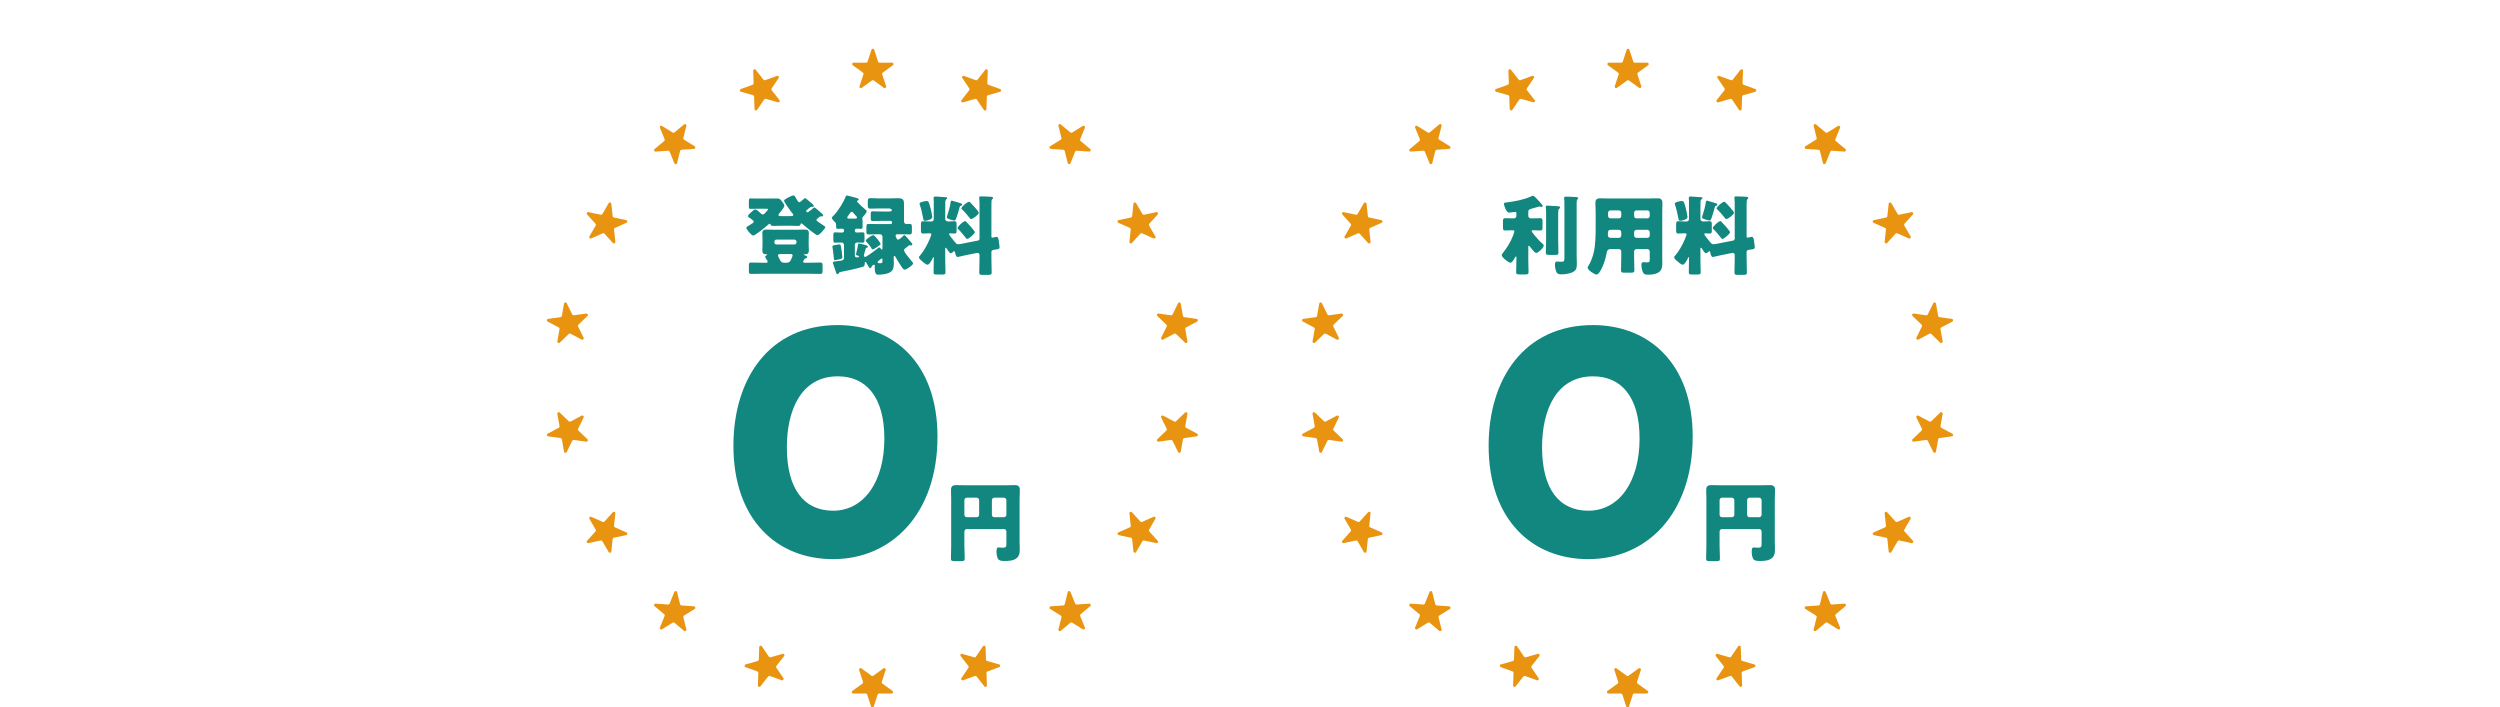 <svg width="576" height="163" viewBox="0 0 576 163" fill="none" xmlns="http://www.w3.org/2000/svg">
<g clip-path="url(#clip0_127_945)">
<path d="M174.122 16.083L175.914 18.37C176.002 18.482 176.153 18.525 176.287 18.476L179.022 17.484C179.323 17.375 179.587 17.712 179.409 17.976L177.781 20.382C177.701 20.5 177.706 20.656 177.794 20.768L179.586 23.055C179.783 23.306 179.543 23.661 179.236 23.573L176.437 22.773C176.3 22.734 176.153 22.787 176.073 22.905L174.445 25.311C174.267 25.575 173.853 25.457 173.842 25.139L173.741 22.239C173.736 22.096 173.639 21.974 173.502 21.934L170.704 21.134C170.397 21.047 170.382 20.619 170.682 20.51L173.417 19.517C173.552 19.468 173.639 19.339 173.634 19.197L173.533 16.297C173.521 15.979 173.925 15.832 174.122 16.083Z" fill="#E99411"/>
<path d="M152.524 29.012L154.993 30.55C155.114 30.625 155.27 30.615 155.379 30.523L157.609 28.658C157.854 28.453 158.219 28.68 158.141 28.989L157.437 31.805C157.402 31.943 157.461 32.088 157.582 32.163L160.051 33.701C160.322 33.87 160.218 34.285 159.899 34.307L156.995 34.51C156.853 34.52 156.733 34.62 156.698 34.758L155.994 37.574C155.917 37.883 155.488 37.913 155.368 37.617L154.278 34.927C154.224 34.795 154.092 34.712 153.949 34.722L151.045 34.925C150.726 34.947 150.565 34.55 150.81 34.345L153.04 32.48C153.15 32.388 153.187 32.237 153.134 32.105L152.043 29.414C151.924 29.119 152.253 28.844 152.524 29.012Z" fill="#E99411"/>
<path d="M135.581 48.872L138.429 49.476C138.568 49.505 138.711 49.442 138.783 49.319L140.238 46.806C140.398 46.53 140.819 46.619 140.852 46.935L141.156 49.821C141.171 49.963 141.276 50.079 141.416 50.109L144.263 50.712C144.576 50.778 144.62 51.204 144.329 51.334L141.669 52.514C141.539 52.572 141.46 52.707 141.475 52.849L141.78 55.734C141.813 56.051 141.42 56.225 141.207 55.989L139.259 53.832C139.163 53.727 139.01 53.694 138.88 53.752L136.22 54.932C135.928 55.062 135.641 54.743 135.801 54.468L137.256 51.955C137.327 51.831 137.311 51.676 137.216 51.57L135.268 49.414C135.054 49.177 135.269 48.806 135.581 48.872Z" fill="#E99411"/>
<path d="M126.284 73.472L129.167 73.069C129.308 73.049 129.421 72.941 129.446 72.8L129.951 69.942C130.007 69.629 130.432 69.569 130.572 69.856L131.848 72.464C131.911 72.592 132.049 72.665 132.191 72.645L135.074 72.241C135.39 72.197 135.578 72.582 135.348 72.803L133.254 74.819C133.152 74.918 133.124 75.072 133.187 75.2L134.463 77.808C134.603 78.094 134.294 78.391 134.012 78.242L131.442 76.88C131.316 76.813 131.161 76.834 131.058 76.933L128.964 78.949C128.734 79.17 128.354 78.969 128.41 78.656L128.915 75.798C128.94 75.658 128.872 75.517 128.746 75.451L126.175 74.088C125.893 73.939 125.968 73.517 126.284 73.472Z" fill="#E99411"/>
<path d="M126.175 99.915L128.746 98.553C128.872 98.486 128.94 98.346 128.915 98.206L128.41 95.348C128.354 95.035 128.734 94.833 128.964 95.055L131.058 97.07C131.161 97.169 131.316 97.191 131.442 97.124L134.012 95.762C134.294 95.612 134.603 95.91 134.463 96.196L133.187 98.804C133.124 98.932 133.152 99.086 133.254 99.185L135.348 101.201C135.578 101.422 135.39 101.807 135.074 101.763L132.191 101.359C132.049 101.339 131.911 101.412 131.848 101.54L130.572 104.148C130.432 104.434 130.007 104.375 129.951 104.061L129.446 101.204C129.421 101.063 129.308 100.955 129.167 100.935L126.284 100.531C125.968 100.487 125.893 100.065 126.175 99.915Z" fill="#E99411"/>
<path d="M135.268 124.59L137.216 122.433C137.311 122.328 137.327 122.173 137.256 122.049L135.801 119.536C135.641 119.26 135.928 118.942 136.22 119.072L138.88 120.252C139.01 120.31 139.163 120.277 139.259 120.171L141.207 118.015C141.42 117.778 141.813 117.953 141.78 118.269L141.475 121.155C141.46 121.297 141.539 121.432 141.669 121.49L144.329 122.67C144.62 122.8 144.576 123.226 144.263 123.292L141.416 123.895C141.276 123.925 141.171 124.041 141.156 124.182L140.852 127.068C140.819 127.385 140.398 127.474 140.238 127.198L138.783 124.685C138.711 124.562 138.568 124.498 138.429 124.528L135.581 125.131C135.269 125.198 135.054 124.827 135.268 124.59Z" fill="#E99411"/>
<path d="M152.043 144.59L153.134 141.899C153.187 141.767 153.15 141.616 153.04 141.524L150.81 139.659C150.565 139.454 150.726 139.057 151.045 139.079L153.949 139.282C154.092 139.292 154.224 139.209 154.278 139.077L155.368 136.386C155.488 136.091 155.917 136.121 155.994 136.43L156.698 139.246C156.733 139.384 156.853 139.484 156.995 139.494L159.899 139.696C160.218 139.719 160.322 140.134 160.051 140.303L157.582 141.841C157.461 141.916 157.402 142.061 157.437 142.199L158.141 145.015C158.219 145.324 157.854 145.551 157.609 145.346L155.379 143.481C155.27 143.389 155.114 143.378 154.993 143.454L152.524 144.992C152.253 145.16 151.924 144.885 152.043 144.59Z" fill="#E99411"/>
<path d="M174.617 157.923L174.718 155.023C174.723 154.881 174.636 154.751 174.501 154.702L171.766 153.71C171.466 153.601 171.481 153.173 171.788 153.085L174.586 152.285C174.723 152.246 174.82 152.123 174.825 151.981L174.926 149.081C174.937 148.763 175.351 148.644 175.529 148.908L177.157 151.314C177.237 151.432 177.384 151.486 177.521 151.446L180.32 150.646C180.627 150.559 180.867 150.914 180.67 151.165L178.878 153.451C178.79 153.564 178.785 153.72 178.865 153.838L180.492 156.243C180.671 156.507 180.406 156.845 180.106 156.736L177.371 155.744C177.237 155.695 177.086 155.738 176.998 155.85L175.206 158.137C175.009 158.388 174.605 158.241 174.617 157.923Z" fill="#E99411"/>
<path d="M200.687 162.773L199.788 160.013C199.743 159.878 199.617 159.786 199.474 159.786H196.563C196.243 159.786 196.111 159.379 196.369 159.191L198.724 157.486C198.84 157.402 198.888 157.254 198.844 157.118L197.944 154.359C197.846 154.056 198.193 153.804 198.452 153.991L200.807 155.697C200.922 155.78 201.079 155.78 201.195 155.697L203.55 153.991C203.808 153.804 204.156 154.056 204.057 154.359L203.158 157.118C203.113 157.254 203.162 157.402 203.277 157.486L205.632 159.191C205.891 159.379 205.758 159.786 205.439 159.786H202.528C202.385 159.786 202.258 159.878 202.214 160.013L201.314 162.773C201.216 163.076 200.786 163.076 200.687 162.773Z" fill="#E99411"/>
<path d="M226.794 158.137L225.001 155.85C224.913 155.738 224.763 155.695 224.629 155.744L221.893 156.736C221.593 156.845 221.328 156.507 221.507 156.243L223.135 153.838C223.215 153.72 223.209 153.564 223.121 153.451L221.329 151.165C221.132 150.914 221.373 150.559 221.68 150.646L224.478 151.446C224.616 151.486 224.763 151.432 224.842 151.314L226.47 148.908C226.649 148.644 227.062 148.763 227.073 149.081L227.175 151.981C227.18 152.123 227.276 152.246 227.414 152.285L230.212 153.085C230.519 153.173 230.534 153.601 230.234 153.71L227.498 154.702C227.364 154.751 227.276 154.881 227.281 155.023L227.383 157.923C227.394 158.241 226.99 158.388 226.794 158.137Z" fill="#E99411"/>
<path d="M227.587 16.302L227.485 19.202C227.48 19.344 227.568 19.474 227.702 19.523L230.437 20.515C230.737 20.624 230.722 21.052 230.415 21.14L227.617 21.94C227.48 21.979 227.383 22.102 227.378 22.244L227.277 25.144C227.266 25.462 226.853 25.581 226.674 25.317L225.046 22.911C224.966 22.793 224.819 22.739 224.682 22.779L221.883 23.578C221.576 23.666 221.336 23.311 221.533 23.06L223.325 20.773C223.413 20.661 223.418 20.505 223.339 20.387L221.711 17.982C221.532 17.718 221.797 17.38 222.097 17.489L224.832 18.481C224.967 18.53 225.117 18.487 225.205 18.375L226.997 16.088C227.194 15.837 227.598 15.984 227.587 16.302Z" fill="#E99411"/>
<path d="M201.414 11.452L202.314 14.212C202.358 14.347 202.485 14.439 202.628 14.439L205.539 14.439C205.858 14.439 205.991 14.847 205.733 15.034L203.377 16.739C203.262 16.823 203.214 16.971 203.258 17.107L204.157 19.867C204.256 20.169 203.908 20.421 203.65 20.234L201.295 18.528C201.179 18.445 201.023 18.445 200.907 18.528L198.552 20.234C198.293 20.421 197.946 20.169 198.044 19.867L198.944 17.107C198.988 16.971 198.94 16.823 198.824 16.739L196.469 15.034C196.211 14.847 196.344 14.439 196.663 14.439L199.574 14.439C199.717 14.439 199.844 14.347 199.888 14.212L200.787 11.452C200.886 11.149 201.316 11.149 201.414 11.452Z" fill="#E99411"/>
<path d="M249.477 144.992L247.009 143.454C246.888 143.378 246.731 143.389 246.622 143.481L244.392 145.346C244.147 145.551 243.783 145.324 243.86 145.015L244.564 142.199C244.599 142.061 244.54 141.916 244.419 141.841L241.95 140.303C241.679 140.134 241.783 139.719 242.102 139.696L245.006 139.494C245.149 139.484 245.268 139.384 245.303 139.246L246.007 136.43C246.085 136.121 246.513 136.091 246.633 136.386L247.724 139.077C247.777 139.209 247.91 139.292 248.052 139.282L250.956 139.079C251.275 139.057 251.436 139.454 251.191 139.659L248.961 141.524C248.852 141.616 248.814 141.767 248.867 141.899L249.958 144.59C250.078 144.885 249.748 145.16 249.477 144.992Z" fill="#E99411"/>
<path d="M266.418 125.131L263.57 124.528C263.431 124.498 263.288 124.562 263.216 124.685L261.761 127.198C261.601 127.474 261.18 127.385 261.147 127.068L260.843 124.182C260.828 124.041 260.723 123.925 260.583 123.895L257.736 123.292C257.423 123.226 257.378 122.8 257.67 122.67L260.33 121.49C260.46 121.432 260.538 121.297 260.524 121.155L260.219 118.269C260.186 117.953 260.579 117.778 260.792 118.015L262.74 120.171C262.836 120.277 262.989 120.31 263.119 120.252L265.779 119.072C266.071 118.942 266.358 119.26 266.198 119.536L264.743 122.049C264.671 122.173 264.688 122.328 264.783 122.433L266.731 124.59C266.945 124.827 266.73 125.198 266.418 125.131Z" fill="#E99411"/>
<path d="M275.715 100.531L272.832 100.935C272.691 100.955 272.578 101.063 272.553 101.204L272.048 104.061C271.992 104.375 271.567 104.434 271.427 104.148L270.151 101.54C270.088 101.412 269.95 101.339 269.808 101.359L266.926 101.763C266.609 101.807 266.421 101.422 266.651 101.201L268.745 99.185C268.847 99.086 268.875 98.932 268.812 98.804L267.536 96.196C267.396 95.91 267.705 95.612 267.987 95.762L270.557 97.124C270.684 97.191 270.839 97.169 270.941 97.07L273.035 95.055C273.265 94.833 273.645 95.035 273.589 95.348L273.084 98.206C273.059 98.346 273.127 98.486 273.254 98.553L275.824 99.915C276.106 100.065 276.031 100.487 275.715 100.531Z" fill="#E99411"/>
<path d="M275.824 74.088L273.254 75.451C273.127 75.517 273.059 75.658 273.084 75.798L273.589 78.656C273.645 78.969 273.265 79.17 273.035 78.949L270.941 76.933C270.839 76.834 270.684 76.813 270.557 76.88L267.987 78.242C267.705 78.391 267.396 78.094 267.536 77.808L268.812 75.2C268.875 75.072 268.847 74.918 268.745 74.819L266.651 72.803C266.421 72.582 266.609 72.197 266.926 72.241L269.808 72.645C269.95 72.665 270.088 72.592 270.151 72.464L271.427 69.856C271.567 69.569 271.992 69.629 272.048 69.942L272.553 72.8C272.578 72.941 272.691 73.049 272.832 73.069L275.715 73.472C276.031 73.517 276.106 73.939 275.824 74.088Z" fill="#E99411"/>
<path d="M266.731 49.414L264.783 51.57C264.688 51.676 264.671 51.831 264.743 51.955L266.198 54.468C266.358 54.743 266.071 55.062 265.779 54.932L263.119 53.752C262.989 53.694 262.836 53.727 262.74 53.832L260.792 55.989C260.579 56.225 260.186 56.051 260.219 55.734L260.524 52.849C260.538 52.707 260.46 52.572 260.33 52.514L257.67 51.334C257.378 51.204 257.423 50.778 257.736 50.712L260.583 50.109C260.723 50.079 260.828 49.963 260.843 49.821L261.147 46.935C261.18 46.619 261.601 46.53 261.761 46.806L263.216 49.319C263.288 49.442 263.431 49.505 263.57 49.476L266.418 48.872C266.73 48.806 266.945 49.177 266.731 49.414Z" fill="#E99411"/>
<path d="M249.958 29.414L248.867 32.105C248.814 32.237 248.852 32.388 248.961 32.48L251.191 34.345C251.436 34.55 251.275 34.947 250.956 34.925L248.052 34.722C247.91 34.712 247.777 34.795 247.724 34.927L246.633 37.617C246.513 37.913 246.085 37.883 246.007 37.574L245.303 34.758C245.268 34.62 245.149 34.52 245.006 34.51L242.102 34.307C241.783 34.285 241.679 33.87 241.95 33.701L244.419 32.163C244.54 32.088 244.599 31.943 244.564 31.805L243.86 28.989C243.783 28.68 244.147 28.453 244.392 28.658L246.622 30.523C246.731 30.615 246.888 30.625 247.009 30.55L249.477 29.012C249.748 28.844 250.078 29.119 249.958 29.414Z" fill="#E99411"/>
<g filter="url(#filter0_d_127_945)">
<path d="M178.42 55.69V55.85C178.42 56.11 178.64 56.33 178.9 56.33H183.04C183.3 56.33 183.52 56.11 183.52 55.85V55.69C183.52 55.43 183.3 55.21 183.04 55.21H178.9C178.62 55.21 178.42 55.41 178.42 55.69ZM180.76 60.53H181.12C181.6 60.53 181.92 60.47 182.16 60.01C182.26 59.81 182.62 59.03 182.62 58.85C182.62 58.57 182.34 58.53 182.14 58.53H179.9C179.68 58.53 179.24 58.53 179.24 58.85C179.24 59.01 179.44 59.35 179.6 59.67C179.64 59.77 179.7 59.87 179.74 59.95C179.96 60.43 180.24 60.53 180.76 60.53ZM185.3 59.75C185.2 59.97 185.04 60.17 185.04 60.29C185.04 60.51 185.28 60.53 185.48 60.53H186.38C187.26 60.53 188.12 60.49 189 60.49C189.48 60.49 189.52 60.71 189.52 61.25V62.33C189.52 62.91 189.48 63.11 189 63.11C188.12 63.11 187.24 63.07 186.38 63.07H175.68C174.82 63.07 173.94 63.11 173.06 63.11C172.58 63.11 172.54 62.93 172.54 62.33V61.25C172.54 60.69 172.58 60.49 173.06 60.49C173.94 60.49 174.8 60.53 175.68 60.53H176.42C176.7 60.53 176.88 60.53 176.88 60.27C176.88 60.15 176.64 59.83 176.56 59.69C176.48 59.57 176.3 59.33 176.3 59.19C176.3 59.03 176.44 58.91 176.56 58.85C176.68 58.77 176.78 58.73 176.78 58.67C176.78 58.59 176.66 58.59 176.6 58.59H176.5C175.94 58.59 175.64 58.35 175.64 57.75C175.64 57.31 175.68 56.85 175.68 56.35V55.13C175.68 54.63 175.64 54.15 175.64 53.71C175.64 53.07 175.98 52.89 176.58 52.89C177.12 52.89 177.68 52.93 178.22 52.93H183.78C184.32 52.93 184.86 52.89 185.4 52.89C186 52.89 186.36 53.03 186.36 53.71C186.36 54.15 186.32 54.63 186.32 55.13V56.35C186.32 56.85 186.36 57.31 186.36 57.75C186.36 58.35 186.06 58.59 185.5 58.59H185.4C185.34 58.59 185.2 58.61 185.2 58.69C185.2 58.77 185.28 58.79 185.34 58.79C185.36 58.79 185.98 58.95 185.98 59.23C185.98 59.45 185.78 59.49 185.7 59.49C185.5 59.55 185.42 59.57 185.3 59.75ZM187.34 47.97C187.42 47.91 187.54 47.79 187.64 47.79C187.78 47.79 188.64 48.57 188.8 48.71C189 48.87 189.66 49.39 189.66 49.63C189.66 49.77 189.54 49.87 189.4 49.87C189.38 49.87 189.32 49.87 189.28 49.85H189.12C189 49.85 188.92 49.89 188.82 49.97C188.74 50.03 188.66 50.11 188.58 50.15C188.3 50.37 188.12 50.51 188.12 50.69C188.12 50.87 188.26 50.93 188.56 51.15C188.84 51.35 189.66 51.91 189.94 52.09C190.04 52.15 190.14 52.21 190.14 52.33C190.14 52.67 188.8 54.19 188.3 54.19C187.98 54.19 185.34 52.03 184.96 51.67C184.88 51.59 184.76 51.47 184.64 51.47C184.52 51.47 184.46 51.57 184.44 51.67C184.38 51.85 184.38 52.05 183.84 52.05C183.26 52.05 182.68 52.01 182.12 52.01H179.86C179.28 52.01 178.7 52.05 178.12 52.05C177.62 52.05 177.6 51.89 177.52 51.67C177.48 51.59 177.42 51.55 177.34 51.55C177.2 51.55 177.1 51.65 177 51.75C176.56 52.17 174 54.27 173.54 54.27C173.12 54.27 171.96 52.87 171.96 52.47C171.96 52.27 172.22 52.15 172.74 51.85C173.42 51.45 173.66 51.27 173.66 51.07C173.66 50.79 172.88 50.31 172.64 50.15C172.44 50.01 172.34 49.95 172.34 49.79C172.34 49.53 172.72 49.21 173.12 48.85C173.32 48.67 173.74 48.25 174.04 48.25C174.3 48.25 175.16 49.03 175.38 49.25C175.5 49.35 175.6 49.41 175.76 49.41C176 49.41 176.12 49.27 176.42 48.93L176.78 48.51C176.84 48.45 176.96 48.33 176.96 48.23C176.96 48.09 176.82 48.09 176.26 48.09H174.36C173.88 48.09 173.38 48.13 172.94 48.13C172.58 48.13 172.54 47.93 172.54 47.45V46.41C172.54 45.93 172.58 45.71 172.92 45.71C173.34 45.71 173.84 45.75 174.36 45.75H177.38C177.9 45.75 178.42 45.73 178.92 45.73C179.72 45.73 179.8 45.91 180.3 46.59C180.44 46.79 180.72 47.15 180.72 47.41C180.72 47.77 179.76 48.91 179.5 49.23C179.44 49.31 179.36 49.45 179.36 49.55C179.36 49.77 179.56 49.79 179.84 49.79H182.12C182.48 49.79 182.78 49.77 182.78 49.53C182.78 49.43 182.66 49.27 182.58 49.17C182.26 48.81 180.64 46.57 180.64 46.23C180.64 45.89 182.46 45.03 182.8 45.03C183.04 45.03 183.12 45.19 183.22 45.35C183.34 45.59 183.88 46.61 184.14 46.61C184.3 46.61 184.4 46.47 184.66 46.29C184.84 46.15 185.04 46.01 185.2 45.85C185.28 45.77 185.4 45.65 185.5 45.65C185.64 45.65 186.44 46.37 186.6 46.51C186.8 46.67 187.5 47.19 187.5 47.43C187.5 47.59 187.38 47.67 187.24 47.67C187.2 47.67 187.16 47.67 187.14 47.65H186.98C186.84 47.65 186.78 47.67 186.66 47.77C186.48 47.91 186.34 48.03 186.22 48.11C185.84 48.41 185.74 48.47 185.74 48.63C185.74 48.79 185.88 48.91 186.04 48.91C186.2 48.91 186.3 48.79 186.54 48.61C186.78 48.45 187.14 48.19 187.34 47.97ZM199.48 55.43C199.48 55.15 200.84 54.19 201.2 54.19C201.48 54.19 202.1 55.01 202.28 55.25C202.42 55.43 202.9 56.03 202.9 56.23C202.9 56.47 201.28 57.47 201.06 57.47C200.94 57.47 200.88 57.35 200.82 57.25C200.54 56.73 200.02 56.13 199.62 55.69C199.54 55.61 199.48 55.53 199.48 55.43ZM193.32 56.31C193.7 56.31 193.72 56.49 193.88 57.55C193.92 57.83 194.08 59.05 194.08 59.29C194.08 59.59 193.8 59.65 193.46 59.73C193.2 59.79 192.62 59.93 192.38 59.93C192.16 59.93 192.14 59.77 192.12 59.53C192.02 58.69 191.96 57.85 191.82 57.01C191.8 56.95 191.78 56.83 191.78 56.77C191.78 56.57 191.98 56.55 192.34 56.47C192.5 56.43 193.18 56.31 193.32 56.31ZM195.64 50.37H196.92C197.18 50.37 197.46 50.35 197.46 50.13C197.46 49.97 197.3 49.79 197.18 49.69C197 49.51 196.72 49.19 196.54 48.99C196.46 48.89 196.38 48.79 196.24 48.79C196.02 48.79 195.88 49.05 195.76 49.21C195.68 49.35 195.4 49.75 195.32 49.87C195.26 49.95 195.2 50.01 195.2 50.11C195.2 50.37 195.46 50.37 195.64 50.37ZM203.16 59.57C203.06 59.57 203 59.61 202.92 59.69C202.8 59.81 202.48 60.07 202.34 60.17C202.26 60.23 202.2 60.33 202.2 60.43C202.2 60.65 202.5 60.65 202.66 60.65C203.32 60.65 203.32 60.59 203.32 59.81C203.32 59.71 203.3 59.57 203.16 59.57ZM208.08 54.37C208.16 54.31 208.28 54.17 208.38 54.17C208.54 54.17 209.52 55.35 209.68 55.55C209.7 55.57 209.72 55.61 209.76 55.63C209.92 55.83 210.2 56.13 210.2 56.29C210.2 56.47 210.08 56.55 209.96 56.55C209.92 56.55 209.86 56.53 209.82 56.53C209.76 56.51 209.7 56.49 209.64 56.49C209.52 56.49 209.44 56.55 209.34 56.61C209.16 56.75 209 56.87 208.88 56.97C208.5 57.25 208.3 57.41 208.3 57.65C208.3 57.93 208.6 58.33 208.84 58.67C208.9 58.73 208.96 58.81 209 58.87C209.36 59.35 209.74 59.81 210.12 60.27C210.22 60.37 210.38 60.53 210.38 60.69C210.38 61.09 208.84 62.13 208.44 62.13C208.1 62.13 207.8 61.59 207.38 60.95C207.1 60.51 206.52 59.59 206.3 59.15C206.24 59.05 206.18 58.95 206.08 58.95C205.9 58.95 205.9 59.27 205.9 59.37C205.9 59.75 205.94 60.13 205.94 60.51C205.94 61.19 205.9 62.07 205.36 62.53C204.68 63.11 203.28 63.29 202.42 63.29C201.96 63.29 201.54 63.29 201.54 61.51C201.54 61.41 201.56 61.29 201.56 61.23C201.56 61.05 201.44 60.99 201.36 60.99C201.28 60.99 201.22 61.03 201.18 61.07C201.14 61.11 201.08 61.15 201.04 61.17C200.86 61.27 200.86 61.29 200.84 61.39C200.8 61.57 200.68 61.77 200.48 61.77C200.3 61.77 200.24 61.65 200.08 61.35C200.02 61.27 199.96 61.17 199.9 61.05C199.84 60.95 199.7 60.73 199.66 60.65C199.6 60.55 199.5 60.33 199.38 60.33C199.24 60.33 199.24 60.57 199.24 60.73C199.24 61.35 199.04 61.41 198.66 61.51C197.02 61.97 195.36 62.33 193.7 62.65C193.36 62.71 193.36 62.79 193.16 63.05C193.1 63.13 193.06 63.17 192.96 63.17C192.72 63.17 192.64 62.87 192.42 62.15C192.3 61.81 192.18 61.39 191.98 60.85C191.94 60.77 191.9 60.65 191.9 60.55C191.9 60.23 192.2 60.25 193.18 60.13C193.68 60.07 194.46 60.07 194.46 59.45V56.43C194.46 56.11 194.18 55.87 193.88 55.87C193.38 55.87 192.9 55.91 192.42 55.91C192.04 55.91 192 55.75 192 55.21V54.27C192 53.71 192.04 53.53 192.42 53.53C192.94 53.53 193.46 53.59 193.98 53.59C194.32 53.59 194.46 53.39 194.46 53.21V53.07C194.46 52.85 194.28 52.69 194.06 52.69C193.74 52.69 193.4 52.73 193.06 52.73C192.66 52.73 192.64 52.53 192.64 52.19V51.89C192.64 51.51 192.62 51.39 192.32 51.13C192.12 50.93 191.66 50.47 191.66 50.19C191.66 50.01 192.06 49.65 192.2 49.51C193.06 48.65 194.44 46.45 194.84 45.29C194.88 45.15 194.92 45.05 195.18 45.05C195.34 45.05 196.28 45.33 196.52 45.39C197.7 45.69 197.86 45.75 197.86 45.99C197.86 46.15 197.7 46.19 197.58 46.21C197.5 46.25 197.44 46.29 197.44 46.37C197.44 46.45 197.5 46.51 197.68 46.69C198.16 47.23 198.84 47.83 199.4 48.29C199.54 48.41 199.68 48.51 199.68 48.71C199.68 49.03 199.04 49.71 198.82 49.95C198.72 50.07 198.66 50.21 198.66 50.35C198.66 50.43 198.68 50.47 198.7 50.57C198.72 50.65 198.74 50.77 198.74 50.99V52.23C198.74 52.55 198.68 52.73 198.32 52.73C198 52.73 197.68 52.69 197.36 52.69C197.16 52.69 196.96 52.83 196.96 53.05V53.23C196.96 53.43 197.14 53.57 197.38 53.57C197.84 53.57 198.3 53.53 198.76 53.53C199.14 53.53 199.18 53.69 199.18 54.33V55.13C199.18 55.73 199.14 55.91 198.76 55.91C198.34 55.91 197.92 55.87 197.52 55.87C197.18 55.87 196.96 56.07 196.96 56.41V58.89C196.96 59.15 197.16 59.31 197.4 59.31C197.42 59.31 197.94 59.29 197.94 59.11C197.94 58.99 197.74 58.93 197.44 58.83C197.28 58.77 197.22 58.73 197.22 58.59C197.22 58.49 197.3 58.25 197.32 58.15C197.46 57.61 197.64 56.83 197.7 56.29C197.72 56.15 197.78 56.11 197.92 56.11C198.14 56.11 198.9 56.33 199.14 56.39C199.66 56.53 199.94 56.61 199.94 56.83C199.94 56.99 199.84 57.07 199.7 57.09C199.48 57.13 199.46 57.23 199.36 57.67C199.3 57.89 199.22 58.19 199.08 58.61C199.06 58.67 199.04 58.77 199.04 58.83C199.04 58.97 199.14 59.21 199.3 59.21C199.64 59.21 202 57.43 202.36 57.11C202.42 57.05 202.48 57.01 202.56 57.01C202.72 57.01 202.88 57.23 202.98 57.35C203.02 57.41 203.1 57.49 203.2 57.49C203.32 57.49 203.32 57.33 203.32 56.99V54.55C203.32 54.23 203.08 53.97 202.78 53.97H202.3C201.58 53.97 200.86 54.01 200.14 54.01C199.66 54.01 199.62 53.81 199.62 53.29V52.39C199.62 51.81 199.66 51.59 200.14 51.59C200.86 51.59 201.58 51.63 202.3 51.63H205.2C205.36 51.63 205.52 51.49 205.52 51.31V51.21C205.52 51.03 205.36 50.89 205.2 50.89H203.16C202.46 50.89 201.76 50.93 201.06 50.93C200.66 50.93 200.62 50.75 200.62 50.23V49.37C200.62 48.87 200.66 48.69 201.04 48.69C201.76 48.69 202.46 48.73 203.16 48.73H204.86C205.06 48.73 205.48 48.71 205.48 48.43C205.48 48.15 205.08 48.03 204.86 48.03H202.32C201.74 48.03 201.16 48.07 200.6 48.07C200 48.07 199.94 47.89 199.94 47.27V46.37C199.94 45.87 200.02 45.65 200.54 45.65C201.14 45.65 201.72 45.71 202.32 45.71H204.9C205.58 45.71 206.26 45.67 206.94 45.67C208.24 45.67 208.28 46.21 208.28 47.15V51.05C208.28 51.37 208.52 51.61 208.84 51.61C209.08 51.61 209.32 51.59 209.58 51.59C210.06 51.59 210.1 51.81 210.1 52.39V53.25C210.1 53.81 210.04 54.01 209.56 54.01C208.84 54.01 208.14 53.97 207.42 53.97H206.88C206.66 53.97 206.34 53.99 206.34 54.29C206.34 54.47 206.46 54.67 206.54 54.85C206.62 55.03 206.7 55.21 206.94 55.21C207.22 55.21 207.88 54.57 208.08 54.37ZM219.3 46.23C219.4 46.23 220.8 46.67 221.04 46.73C221.24 46.79 221.68 46.89 221.68 47.15C221.68 47.31 221.54 47.37 221.4 47.41C221.14 47.51 221.14 47.55 221.06 47.85C220.88 48.59 220.56 49.67 220.28 50.39C220.2 50.61 220.1 50.81 219.86 50.81C219.76 50.81 218.14 50.47 218.14 50.09C218.14 49.99 218.32 49.45 218.36 49.31C218.64 48.43 218.9 47.53 219.02 46.59C219.06 46.41 219.08 46.23 219.3 46.23ZM222.38 50.95C222.54 50.95 222.56 51.05 222.72 51.21C223.04 51.53 224.6 53.19 224.6 53.51C224.6 53.85 223.24 55.05 222.82 55.05C222.7 55.05 222.62 54.95 222.56 54.85C222.16 54.35 221.28 53.25 220.84 52.85C220.74 52.77 220.62 52.69 220.62 52.55C220.62 52.21 221.9 50.95 222.38 50.95ZM223.28 46.49C223.44 46.49 223.48 46.59 223.68 46.77C223.98 47.07 225.52 48.71 225.52 49.03C225.52 49.37 224.22 50.47 223.7 50.47C223.6 50.47 223.54 50.39 223.48 50.31C223.12 49.85 222.14 48.67 221.72 48.31C221.62 48.23 221.5 48.13 221.5 48.01C221.5 47.69 222.8 46.49 223.28 46.49ZM211.86 46.93C211.86 46.53 213.22 46.31 213.54 46.31C213.96 46.31 214.12 46.83 214.46 48.21C214.54 48.55 214.8 49.77 214.8 50.03C214.8 50.55 213.52 50.87 213.12 50.87C212.74 50.87 212.74 50.55 212.68 50.23C212.56 49.45 212.18 47.85 211.9 47.11C211.88 47.07 211.86 46.99 211.86 46.93ZM221.54 56.17L225.3 55.43C225.6 55.37 225.68 55.21 225.68 54.93V47.57C225.68 46.93 225.68 46.23 225.62 45.73C225.6 45.67 225.6 45.59 225.6 45.53C225.6 45.27 225.8 45.25 226 45.25C226.64 45.25 227.5 45.29 228.16 45.33C228.36 45.33 228.8 45.33 228.8 45.63C228.8 45.75 228.7 45.81 228.6 45.91C228.46 46.05 228.46 46.23 228.44 46.41C228.42 46.63 228.42 47.01 228.42 47.41V54.43C228.42 54.73 228.54 54.75 228.64 54.75C228.8 54.75 229.18 54.65 229.34 54.61C229.44 54.59 229.52 54.57 229.6 54.57C229.98 54.57 230.08 55.01 230.18 55.87L230.24 56.39C230.26 56.53 230.3 56.79 230.3 56.91C230.3 57.39 230.02 57.41 229.28 57.51C228.92 57.55 228.42 57.59 228.42 58.05V59.49C228.42 60.59 228.48 61.69 228.48 62.79C228.48 63.27 228.28 63.33 227.68 63.33H226.44C225.84 63.33 225.62 63.29 225.62 62.79C225.62 61.69 225.68 60.59 225.68 59.49V58.77C225.68 58.41 225.48 58.27 225.2 58.27C225.18 58.27 225.14 58.27 225.02 58.29L222.16 58.87C221.9 58.93 220.78 59.21 220.64 59.21C220.24 59.21 220.12 58.51 220.06 58.21C220.02 58.11 219.98 57.87 219.84 57.87C219.74 57.87 219.56 58.07 219.48 58.13C219.36 58.23 219.2 58.35 219.04 58.35C218.76 58.35 218.34 57.61 218.18 57.37C218.14 57.29 218 57.07 217.88 57.07C217.8 57.07 217.78 57.19 217.78 57.25V59.93C217.78 60.87 217.84 61.81 217.84 62.77C217.84 63.21 217.62 63.25 217.04 63.25H215.88C215.3 63.25 215.1 63.21 215.1 62.77C215.1 61.83 215.14 60.87 215.14 59.93V59.35C215.14 59.31 215.14 59.23 215.08 59.23C215 59.23 214.94 59.39 214.88 59.53C214.7 59.87 214.14 60.99 213.72 60.99C213.36 60.99 212.74 60.43 212.48 60.21C212.2 59.97 211.74 59.63 211.74 59.29C211.74 59.09 211.86 58.99 211.98 58.87C212.78 57.95 213.68 56.35 214.14 55.23C214.26 54.97 214.58 54.21 214.58 53.97C214.58 53.77 214.34 53.75 214.12 53.75C213.64 53.75 213.14 53.81 212.68 53.81C212.22 53.81 212.18 53.57 212.18 52.95V51.79C212.18 51.19 212.22 50.97 212.7 50.97C213.1 50.97 213.72 51.03 214.4 51.03H214.6C214.94 51.03 215.14 50.79 215.14 50.45V48.21C215.14 47.63 215.14 46.83 215.14 46.29C215.14 46.13 215.1 45.87 215.1 45.73C215.1 45.47 215.16 45.27 215.44 45.27C215.74 45.27 217.2 45.37 217.58 45.41C217.86 45.43 218.26 45.43 218.26 45.61C218.26 45.79 218.12 45.81 218 45.93C217.84 46.11 217.82 46.23 217.8 46.47C217.78 47.05 217.78 47.63 217.78 48.21V50.49C217.78 50.87 218.16 51.03 218.48 51.03C218.96 51.03 219.44 50.97 219.88 50.97C220.34 50.97 220.4 51.17 220.4 51.73V53.05C220.4 53.59 220.36 53.81 219.9 53.81C219.6 53.81 219.28 53.77 218.98 53.77C218.88 53.77 218.66 53.77 218.66 53.91C218.66 54.15 219.46 55.11 219.88 55.61C219.96 55.71 220.02 55.79 220.06 55.83C220.26 56.07 220.4 56.27 220.76 56.27C220.98 56.27 221.3 56.21 221.54 56.17Z" fill="#118780"/>
<path d="M193.028 74.898C205.7 74.898 215.996 83.538 215.996 100.602C215.996 118.458 205.34 128.826 191.948 128.826C178.988 128.826 168.98 119.754 168.98 102.69C168.98 87.354 177.116 74.898 193.028 74.898ZM193.028 86.706C184.676 86.706 181.292 94.338 181.292 103.05C181.292 112.698 185.252 117.666 191.948 117.666C199.004 117.666 203.756 111.042 203.756 101.034C203.756 91.386 199.508 86.706 193.028 86.706ZM225.592 118.61V115.23C225.592 114.93 225.332 114.67 225.032 114.67H222.752C222.452 114.67 222.192 114.93 222.192 115.23V118.61C222.192 118.91 222.452 119.17 222.752 119.17H225.032C225.332 119.17 225.592 118.93 225.592 118.61ZM228.532 115.23V118.61C228.532 118.93 228.772 119.17 229.092 119.17H231.312C231.612 119.17 231.872 118.91 231.872 118.61V115.23C231.872 114.93 231.612 114.67 231.312 114.67H229.092C228.772 114.67 228.532 114.93 228.532 115.23ZM222.192 122.49V125.73C222.192 126.73 222.272 127.73 222.272 128.71C222.272 129.25 222.032 129.29 221.312 129.29H220.072C219.352 129.29 219.092 129.25 219.092 128.73C219.092 127.73 219.152 126.73 219.152 125.73V115.01C219.152 114.29 219.112 113.59 219.112 112.87C219.112 112.03 219.492 111.77 220.292 111.77C221.012 111.77 221.732 111.81 222.452 111.81H231.632C232.332 111.81 233.032 111.77 233.752 111.77C234.372 111.77 234.972 111.87 234.972 112.87C234.972 113.59 234.912 114.29 234.912 115.01V124.77C234.912 125.33 234.952 125.87 234.952 126.43C234.952 127.23 234.932 127.95 234.312 128.53C233.592 129.19 232.452 129.25 231.512 129.25C230.692 129.25 230.212 129.19 229.932 128.75C229.692 128.37 229.592 127.61 229.592 127.15C229.592 126.43 229.692 126.13 230.052 126.13C230.232 126.13 230.712 126.19 231.052 126.19C231.852 126.19 231.872 125.91 231.872 125.21V122.45C231.872 122.15 231.612 121.89 231.312 121.89H222.752C222.452 121.89 222.192 122.17 222.192 122.49Z" fill="#118780"/>
</g>
</g>
<g clip-path="url(#clip1_127_945)">
<path d="M348.122 16.083L349.914 18.37C350.002 18.482 350.153 18.525 350.287 18.476L353.022 17.484C353.323 17.375 353.587 17.712 353.409 17.976L351.781 20.382C351.701 20.5 351.706 20.656 351.794 20.768L353.586 23.055C353.783 23.306 353.543 23.661 353.236 23.573L350.437 22.773C350.3 22.734 350.153 22.787 350.073 22.905L348.445 25.311C348.267 25.575 347.853 25.457 347.842 25.139L347.741 22.239C347.736 22.096 347.639 21.974 347.502 21.934L344.704 21.134C344.397 21.047 344.382 20.619 344.682 20.51L347.417 19.517C347.552 19.468 347.639 19.339 347.634 19.197L347.533 16.297C347.521 15.979 347.925 15.832 348.122 16.083Z" fill="#E99411"/>
<path d="M326.524 29.012L328.993 30.55C329.114 30.625 329.27 30.615 329.379 30.523L331.609 28.658C331.854 28.453 332.219 28.68 332.141 28.989L331.437 31.805C331.402 31.943 331.461 32.088 331.582 32.163L334.051 33.701C334.322 33.87 334.218 34.285 333.899 34.307L330.995 34.51C330.853 34.52 330.733 34.62 330.698 34.758L329.994 37.574C329.917 37.883 329.488 37.913 329.368 37.617L328.278 34.927C328.224 34.795 328.092 34.712 327.949 34.722L325.045 34.925C324.726 34.947 324.565 34.55 324.81 34.345L327.04 32.48C327.15 32.388 327.187 32.237 327.134 32.105L326.043 29.414C325.924 29.119 326.253 28.844 326.524 29.012Z" fill="#E99411"/>
<path d="M309.581 48.872L312.429 49.476C312.568 49.505 312.711 49.442 312.783 49.319L314.238 46.806C314.398 46.53 314.819 46.619 314.852 46.935L315.156 49.821C315.171 49.963 315.276 50.079 315.416 50.109L318.263 50.712C318.576 50.778 318.62 51.204 318.329 51.334L315.669 52.514C315.539 52.572 315.46 52.707 315.475 52.849L315.78 55.734C315.813 56.051 315.42 56.225 315.207 55.989L313.259 53.832C313.163 53.727 313.01 53.694 312.88 53.752L310.22 54.932C309.928 55.062 309.641 54.743 309.801 54.468L311.256 51.955C311.327 51.831 311.311 51.676 311.216 51.57L309.268 49.414C309.054 49.177 309.269 48.806 309.581 48.872Z" fill="#E99411"/>
<path d="M300.284 73.472L303.167 73.069C303.308 73.049 303.421 72.941 303.446 72.8L303.951 69.942C304.007 69.629 304.432 69.569 304.572 69.856L305.848 72.464C305.911 72.592 306.049 72.665 306.191 72.645L309.074 72.241C309.39 72.197 309.578 72.582 309.348 72.803L307.254 74.819C307.152 74.918 307.124 75.072 307.187 75.2L308.463 77.808C308.603 78.094 308.294 78.391 308.012 78.242L305.442 76.88C305.316 76.813 305.161 76.834 305.058 76.933L302.964 78.949C302.734 79.17 302.354 78.969 302.41 78.656L302.915 75.798C302.94 75.658 302.872 75.517 302.746 75.451L300.175 74.088C299.893 73.939 299.968 73.517 300.284 73.472Z" fill="#E99411"/>
<path d="M300.175 99.915L302.746 98.553C302.872 98.486 302.94 98.346 302.915 98.206L302.41 95.348C302.354 95.035 302.734 94.833 302.964 95.055L305.058 97.07C305.161 97.169 305.316 97.191 305.442 97.124L308.012 95.762C308.294 95.612 308.603 95.91 308.463 96.196L307.187 98.804C307.124 98.932 307.152 99.086 307.254 99.185L309.348 101.201C309.578 101.422 309.39 101.807 309.074 101.763L306.191 101.359C306.049 101.339 305.911 101.412 305.848 101.54L304.572 104.148C304.432 104.434 304.007 104.375 303.951 104.061L303.446 101.204C303.421 101.063 303.308 100.955 303.167 100.935L300.284 100.531C299.968 100.487 299.893 100.065 300.175 99.915Z" fill="#E99411"/>
<path d="M309.268 124.59L311.216 122.433C311.311 122.328 311.327 122.173 311.256 122.049L309.801 119.536C309.641 119.26 309.928 118.942 310.22 119.072L312.88 120.252C313.01 120.31 313.163 120.277 313.259 120.171L315.207 118.015C315.42 117.778 315.813 117.953 315.78 118.269L315.475 121.155C315.46 121.297 315.539 121.432 315.669 121.49L318.329 122.67C318.62 122.8 318.576 123.226 318.263 123.292L315.416 123.895C315.276 123.925 315.171 124.041 315.156 124.182L314.852 127.068C314.819 127.385 314.398 127.474 314.238 127.198L312.783 124.685C312.711 124.562 312.568 124.498 312.429 124.528L309.581 125.131C309.269 125.198 309.054 124.827 309.268 124.59Z" fill="#E99411"/>
<path d="M326.043 144.59L327.134 141.899C327.187 141.767 327.15 141.616 327.04 141.524L324.81 139.659C324.565 139.454 324.726 139.057 325.045 139.079L327.949 139.282C328.092 139.292 328.224 139.209 328.278 139.077L329.368 136.386C329.488 136.091 329.917 136.121 329.994 136.43L330.698 139.246C330.733 139.384 330.853 139.484 330.995 139.494L333.899 139.696C334.218 139.719 334.322 140.134 334.051 140.303L331.582 141.841C331.461 141.916 331.402 142.061 331.437 142.199L332.141 145.015C332.219 145.324 331.854 145.551 331.609 145.346L329.379 143.481C329.27 143.389 329.114 143.378 328.993 143.454L326.524 144.992C326.253 145.16 325.924 144.885 326.043 144.59Z" fill="#E99411"/>
<path d="M348.617 157.923L348.718 155.023C348.723 154.881 348.636 154.751 348.501 154.702L345.766 153.71C345.466 153.601 345.481 153.173 345.788 153.085L348.586 152.285C348.723 152.246 348.82 152.123 348.825 151.981L348.926 149.081C348.937 148.763 349.351 148.644 349.529 148.908L351.157 151.314C351.237 151.432 351.384 151.486 351.521 151.446L354.32 150.646C354.627 150.559 354.867 150.914 354.67 151.165L352.878 153.451C352.79 153.564 352.785 153.72 352.865 153.838L354.492 156.243C354.671 156.507 354.406 156.845 354.106 156.736L351.371 155.744C351.237 155.695 351.086 155.738 350.998 155.85L349.206 158.137C349.009 158.388 348.605 158.241 348.617 157.923Z" fill="#E99411"/>
<path d="M374.687 162.773L373.788 160.013C373.743 159.878 373.617 159.786 373.474 159.786H370.563C370.243 159.786 370.111 159.379 370.369 159.191L372.724 157.486C372.84 157.402 372.888 157.254 372.844 157.118L371.944 154.359C371.846 154.056 372.193 153.804 372.452 153.991L374.807 155.697C374.922 155.78 375.079 155.78 375.195 155.697L377.55 153.991C377.808 153.804 378.156 154.056 378.057 154.359L377.158 157.118C377.113 157.254 377.162 157.402 377.277 157.486L379.632 159.191C379.891 159.379 379.758 159.786 379.439 159.786H376.528C376.385 159.786 376.258 159.878 376.214 160.013L375.314 162.773C375.216 163.076 374.786 163.076 374.687 162.773Z" fill="#E99411"/>
<path d="M400.794 158.137L399.001 155.85C398.913 155.738 398.763 155.695 398.629 155.744L395.893 156.736C395.593 156.845 395.328 156.507 395.507 156.243L397.135 153.838C397.215 153.72 397.209 153.564 397.121 153.451L395.329 151.165C395.132 150.914 395.373 150.559 395.68 150.646L398.478 151.446C398.616 151.486 398.763 151.432 398.842 151.314L400.47 148.908C400.649 148.644 401.062 148.763 401.073 149.081L401.175 151.981C401.18 152.123 401.276 152.246 401.414 152.285L404.212 153.085C404.519 153.173 404.534 153.601 404.234 153.71L401.498 154.702C401.364 154.751 401.276 154.881 401.281 155.023L401.383 157.923C401.394 158.241 400.99 158.388 400.794 158.137Z" fill="#E99411"/>
<path d="M401.587 16.302L401.485 19.202C401.48 19.344 401.568 19.474 401.702 19.523L404.437 20.515C404.737 20.624 404.722 21.052 404.415 21.14L401.617 21.94C401.48 21.979 401.383 22.102 401.378 22.244L401.277 25.144C401.266 25.462 400.853 25.581 400.674 25.317L399.046 22.911C398.966 22.793 398.819 22.739 398.682 22.779L395.883 23.578C395.576 23.666 395.336 23.311 395.533 23.06L397.325 20.773C397.413 20.661 397.418 20.505 397.339 20.387L395.711 17.982C395.532 17.718 395.797 17.38 396.097 17.489L398.832 18.481C398.967 18.53 399.117 18.487 399.205 18.375L400.997 16.088C401.194 15.837 401.598 15.984 401.587 16.302Z" fill="#E99411"/>
<path d="M375.414 11.452L376.314 14.212C376.358 14.347 376.485 14.439 376.628 14.439L379.539 14.439C379.858 14.439 379.991 14.847 379.733 15.034L377.377 16.739C377.262 16.823 377.214 16.971 377.258 17.107L378.157 19.867C378.256 20.169 377.908 20.421 377.65 20.234L375.295 18.528C375.179 18.445 375.023 18.445 374.907 18.528L372.552 20.234C372.293 20.421 371.946 20.169 372.044 19.867L372.944 17.107C372.988 16.971 372.94 16.823 372.824 16.739L370.469 15.034C370.211 14.847 370.344 14.439 370.663 14.439L373.574 14.439C373.717 14.439 373.844 14.347 373.888 14.212L374.787 11.452C374.886 11.149 375.316 11.149 375.414 11.452Z" fill="#E99411"/>
<path d="M423.477 144.992L421.009 143.454C420.888 143.378 420.731 143.389 420.622 143.481L418.392 145.346C418.147 145.551 417.783 145.324 417.86 145.015L418.564 142.199C418.599 142.061 418.54 141.916 418.419 141.841L415.95 140.303C415.679 140.134 415.783 139.719 416.102 139.696L419.006 139.494C419.149 139.484 419.268 139.384 419.303 139.246L420.007 136.43C420.085 136.121 420.513 136.091 420.633 136.386L421.724 139.077C421.777 139.209 421.91 139.292 422.052 139.282L424.956 139.079C425.275 139.057 425.436 139.454 425.191 139.659L422.961 141.524C422.852 141.616 422.814 141.767 422.867 141.899L423.958 144.59C424.078 144.885 423.748 145.16 423.477 144.992Z" fill="#E99411"/>
<path d="M440.418 125.131L437.57 124.528C437.431 124.498 437.288 124.562 437.216 124.685L435.761 127.198C435.601 127.474 435.18 127.385 435.147 127.068L434.843 124.182C434.828 124.041 434.723 123.925 434.583 123.895L431.736 123.292C431.423 123.226 431.378 122.8 431.67 122.67L434.33 121.49C434.46 121.432 434.538 121.297 434.524 121.155L434.219 118.269C434.186 117.953 434.579 117.778 434.792 118.015L436.74 120.171C436.836 120.277 436.989 120.31 437.119 120.252L439.779 119.072C440.071 118.942 440.358 119.26 440.198 119.536L438.743 122.049C438.671 122.173 438.688 122.328 438.783 122.433L440.731 124.59C440.945 124.827 440.73 125.198 440.418 125.131Z" fill="#E99411"/>
<path d="M449.715 100.531L446.832 100.935C446.691 100.955 446.578 101.063 446.553 101.204L446.048 104.061C445.992 104.375 445.567 104.434 445.427 104.148L444.151 101.54C444.088 101.412 443.95 101.339 443.808 101.359L440.926 101.763C440.609 101.807 440.421 101.422 440.651 101.201L442.745 99.185C442.847 99.086 442.875 98.932 442.812 98.804L441.536 96.196C441.396 95.91 441.705 95.612 441.987 95.762L444.557 97.124C444.684 97.191 444.839 97.169 444.941 97.07L447.035 95.055C447.265 94.833 447.645 95.035 447.589 95.348L447.084 98.206C447.059 98.346 447.127 98.486 447.254 98.553L449.824 99.915C450.106 100.065 450.031 100.487 449.715 100.531Z" fill="#E99411"/>
<path d="M449.824 74.088L447.254 75.451C447.127 75.517 447.059 75.658 447.084 75.798L447.589 78.656C447.645 78.969 447.265 79.17 447.035 78.949L444.941 76.933C444.839 76.834 444.684 76.813 444.557 76.88L441.987 78.242C441.705 78.391 441.396 78.094 441.536 77.808L442.812 75.2C442.875 75.072 442.847 74.918 442.745 74.819L440.651 72.803C440.421 72.582 440.609 72.197 440.926 72.241L443.808 72.645C443.95 72.665 444.088 72.592 444.151 72.464L445.427 69.856C445.567 69.569 445.992 69.629 446.048 69.942L446.553 72.8C446.578 72.941 446.691 73.049 446.832 73.069L449.715 73.472C450.031 73.517 450.106 73.939 449.824 74.088Z" fill="#E99411"/>
<path d="M440.731 49.414L438.783 51.57C438.688 51.676 438.671 51.831 438.743 51.955L440.198 54.468C440.358 54.743 440.071 55.062 439.779 54.932L437.119 53.752C436.989 53.694 436.836 53.727 436.74 53.832L434.792 55.989C434.579 56.225 434.186 56.051 434.219 55.734L434.524 52.849C434.538 52.707 434.46 52.572 434.33 52.514L431.67 51.334C431.378 51.204 431.423 50.778 431.736 50.712L434.583 50.109C434.723 50.079 434.828 49.963 434.843 49.821L435.147 46.935C435.18 46.619 435.601 46.53 435.761 46.806L437.216 49.319C437.288 49.442 437.431 49.505 437.57 49.476L440.418 48.872C440.73 48.806 440.945 49.177 440.731 49.414Z" fill="#E99411"/>
<path d="M423.958 29.414L422.867 32.105C422.814 32.237 422.852 32.388 422.961 32.48L425.191 34.345C425.436 34.55 425.275 34.947 424.956 34.925L422.052 34.722C421.91 34.712 421.777 34.795 421.724 34.927L420.633 37.617C420.513 37.913 420.085 37.883 420.007 37.574L419.303 34.758C419.268 34.62 419.149 34.52 419.006 34.51L416.102 34.307C415.783 34.285 415.679 33.87 415.95 33.701L418.419 32.163C418.54 32.088 418.599 31.943 418.564 31.805L417.86 28.989C417.783 28.68 418.147 28.453 418.392 28.658L420.622 30.523C420.731 30.615 420.888 30.625 421.009 30.55L423.477 29.012C423.748 28.844 424.078 29.119 423.958 29.414Z" fill="#E99411"/>
<g filter="url(#filter1_d_127_945)">
<path d="M363.26 47.13V58.75C363.26 59.35 363.3 59.95 363.3 60.55C363.3 61.47 363.28 62.07 362.7 62.49C361.96 63.03 360.62 63.21 359.72 63.21C359.38 63.21 358.98 63.19 358.74 62.89C358.4 62.45 358.26 61.59 358.26 61.03C358.26 60.73 358.28 60.25 358.7 60.25C358.78 60.25 358.94 60.25 359.08 60.27C359.3 60.29 359.56 60.31 359.78 60.31C360.38 60.31 360.44 60.11 360.44 59.43V47.07C360.44 46.57 360.44 46.07 360.38 45.73V45.57C360.38 45.33 360.58 45.31 360.76 45.31C361.5 45.31 362.24 45.35 362.98 45.39C363.16 45.39 363.62 45.39 363.62 45.65C363.62 45.73 363.56 45.79 363.5 45.85C363.28 46.09 363.26 46.21 363.26 47.13ZM359 49.53V55.37C359 56.31 359.06 57.25 359.06 58.19C359.06 58.69 358.86 58.73 358.28 58.73H357.08C356.38 58.73 356.16 58.69 356.16 58.21C356.16 57.27 356.22 56.31 356.22 55.37V49.51C356.22 48.91 356.22 48.25 356.16 47.81C356.14 47.75 356.14 47.69 356.14 47.65C356.14 47.41 356.32 47.37 356.52 47.37C356.82 47.37 358.52 47.49 358.88 47.51C359.08 47.53 359.44 47.53 359.44 47.79C359.44 47.93 359.3 48.05 359.2 48.15C359.02 48.35 359 48.47 359 49.53ZM352.12 56.85V59.83C352.12 60.77 352.18 61.71 352.18 62.67C352.18 63.19 351.98 63.23 351.32 63.23H350.22C349.54 63.23 349.32 63.19 349.32 62.69C349.32 61.73 349.38 60.79 349.38 59.83V59.29C349.38 59.23 349.36 59.09 349.28 59.09C349.2 59.09 349.1 59.25 349.02 59.39C348.86 59.69 348.38 60.53 348.02 60.53C347.58 60.53 346 59.31 346 58.79C346 58.61 346.1 58.49 346.26 58.29C347.2 57.09 348.04 55.75 348.6 54.31C348.68 54.09 348.9 53.49 348.9 53.27C348.9 53.07 348.74 53.05 348.28 53.05C347.78 53.05 347.28 53.11 346.82 53.11C346.32 53.11 346.28 52.89 346.28 52.25V51.11C346.28 50.49 346.32 50.27 346.82 50.27C347.32 50.27 347.88 50.31 348.54 50.31H348.82C349.14 50.31 349.38 50.07 349.38 49.75V49.19C349.38 48.91 349.3 48.83 349.08 48.83C348.92 48.83 348.34 48.91 348.16 48.93C348.04 48.95 347.8 48.99 347.68 48.99C347.04 48.99 346.5 47.29 346.5 46.95C346.5 46.67 346.78 46.67 347.18 46.63C348.9 46.43 351.2 45.99 352.76 45.25C352.92 45.17 353.1 45.09 353.2 45.09C353.48 45.09 354.22 45.95 354.44 46.19C354.64 46.39 355.42 47.23 355.42 47.45C355.42 47.59 355.3 47.69 355.18 47.69C355.12 47.69 355.02 47.67 354.96 47.65C354.88 47.61 354.76 47.57 354.66 47.57C354.62 47.57 354.5 47.61 354.22 47.69C353.82 47.81 352.92 48.07 352.7 48.13C352.38 48.23 352.12 48.37 352.12 48.75V49.75C352.12 50.07 352.38 50.31 352.7 50.31H353.14C353.8 50.31 354.36 50.27 354.86 50.27C355.36 50.27 355.4 50.49 355.4 51.13V52.25C355.4 52.89 355.36 53.11 354.86 53.11C354.4 53.11 353.88 53.05 353.34 53.05C353.02 53.05 352.88 53.09 352.88 53.21C352.88 53.37 353.3 53.89 353.5 54.13C354.14 54.93 354.7 55.55 355.48 56.23C355.58 56.33 355.68 56.41 355.68 56.57C355.68 57.11 354.38 58.27 353.98 58.27C353.82 58.27 353.68 58.21 353.5 58.03C353.26 57.77 352.8 57.23 352.58 56.93C352.5 56.83 352.36 56.63 352.26 56.63C352.22 56.63 352.14 56.63 352.12 56.85ZM379.54 52.95H377.06C376.72 52.95 376.5 53.21 376.5 53.51V54.25C376.5 54.55 376.74 54.81 377.06 54.81H379.54C379.86 54.81 380.1 54.55 380.1 54.25V53.51C380.1 53.21 379.86 52.95 379.54 52.95ZM372.98 52.95H371.16C370.54 52.95 370.46 53.27 370.46 53.81V54.25C370.46 54.53 370.68 54.81 371.12 54.81H372.98C373.3 54.81 373.54 54.55 373.54 54.25V53.51C373.54 53.21 373.32 52.95 372.98 52.95ZM377.06 50.31H379.54C379.86 50.31 380.1 50.07 380.1 49.75V49.03C380.1 48.71 379.86 48.47 379.54 48.47H377.06C376.74 48.47 376.5 48.71 376.5 49.03V49.75C376.5 50.07 376.72 50.31 377.06 50.31ZM371.06 50.31H372.98C373.32 50.31 373.54 50.07 373.54 49.75V49.03C373.54 48.71 373.3 48.47 372.98 48.47H371.06C370.76 48.47 370.5 48.71 370.5 49.03V49.75C370.5 50.07 370.76 50.31 371.06 50.31ZM372.98 57.39H371.12C370.44 57.39 370.26 57.73 370.16 58.33C369.9 59.77 369.4 61.35 368.62 62.57C368.44 62.85 368.18 63.25 367.8 63.25C367.36 63.25 365.78 62.21 365.78 61.67C365.78 61.55 365.84 61.43 365.98 61.23C366.44 60.51 366.9 59.33 367.12 58.49C367.62 56.65 367.64 54.21 367.64 52.27V48.93C367.64 48.21 367.58 47.51 367.58 46.79C367.58 46.01 367.88 45.69 368.68 45.69C369.34 45.69 370 45.73 370.66 45.73H379.96C380.6 45.73 381.26 45.69 381.9 45.69C382.7 45.69 383.02 45.97 383.02 46.79C383.02 47.49 382.98 48.21 382.98 48.93V59.07C382.98 59.61 383 60.17 383 60.71C383 61.61 382.84 62.37 381.98 62.85C381.3 63.23 380.42 63.29 379.64 63.29C378.94 63.29 378.66 63.11 378.42 62.45C378.26 62.01 378.18 61.53 378.18 61.05C378.18 60.69 378.24 60.41 378.66 60.41C378.78 60.41 378.88 60.41 379 60.43C379.18 60.45 379.3 60.45 379.48 60.45C380.06 60.45 380.1 60.27 380.1 59.73V57.95C380.1 57.65 379.86 57.39 379.54 57.39H377.06C376.74 57.39 376.5 57.65 376.5 57.95V59.15C376.5 60.21 376.56 61.25 376.56 62.29C376.56 62.79 376.32 62.83 375.64 62.83H374.4C373.7 62.83 373.48 62.79 373.48 62.27C373.48 61.23 373.54 60.19 373.54 59.15V57.95C373.54 57.63 373.32 57.39 372.98 57.39ZM393.3 46.23C393.4 46.23 394.8 46.67 395.04 46.73C395.24 46.79 395.68 46.89 395.68 47.15C395.68 47.31 395.54 47.37 395.4 47.41C395.14 47.51 395.14 47.55 395.06 47.85C394.88 48.59 394.56 49.67 394.28 50.39C394.2 50.61 394.1 50.81 393.86 50.81C393.76 50.81 392.14 50.47 392.14 50.09C392.14 49.99 392.32 49.45 392.36 49.31C392.64 48.43 392.9 47.53 393.02 46.59C393.06 46.41 393.08 46.23 393.3 46.23ZM396.38 50.95C396.54 50.95 396.56 51.05 396.72 51.21C397.04 51.53 398.6 53.19 398.6 53.51C398.6 53.85 397.24 55.05 396.82 55.05C396.7 55.05 396.62 54.95 396.56 54.85C396.16 54.35 395.28 53.25 394.84 52.85C394.74 52.77 394.62 52.69 394.62 52.55C394.62 52.21 395.9 50.95 396.38 50.95ZM397.28 46.49C397.44 46.49 397.48 46.59 397.68 46.77C397.98 47.07 399.52 48.71 399.52 49.03C399.52 49.37 398.22 50.47 397.7 50.47C397.6 50.47 397.54 50.39 397.48 50.31C397.12 49.85 396.14 48.67 395.72 48.31C395.62 48.23 395.5 48.13 395.5 48.01C395.5 47.69 396.8 46.49 397.28 46.49ZM385.86 46.93C385.86 46.53 387.22 46.31 387.54 46.31C387.96 46.31 388.12 46.83 388.46 48.21C388.54 48.55 388.8 49.77 388.8 50.03C388.8 50.55 387.52 50.87 387.12 50.87C386.74 50.87 386.74 50.55 386.68 50.23C386.56 49.45 386.18 47.85 385.9 47.11C385.88 47.07 385.86 46.99 385.86 46.93ZM395.54 56.17L399.3 55.43C399.6 55.37 399.68 55.21 399.68 54.93V47.57C399.68 46.93 399.68 46.23 399.62 45.73C399.6 45.67 399.6 45.59 399.6 45.53C399.6 45.27 399.8 45.25 400 45.25C400.64 45.25 401.5 45.29 402.16 45.33C402.36 45.33 402.8 45.33 402.8 45.63C402.8 45.75 402.7 45.81 402.6 45.91C402.46 46.05 402.46 46.23 402.44 46.41C402.42 46.63 402.42 47.01 402.42 47.41V54.43C402.42 54.73 402.54 54.75 402.64 54.75C402.8 54.75 403.18 54.65 403.34 54.61C403.44 54.59 403.52 54.57 403.6 54.57C403.98 54.57 404.08 55.01 404.18 55.87L404.24 56.39C404.26 56.53 404.3 56.79 404.3 56.91C404.3 57.39 404.02 57.41 403.28 57.51C402.92 57.55 402.42 57.59 402.42 58.05V59.49C402.42 60.59 402.48 61.69 402.48 62.79C402.48 63.27 402.28 63.33 401.68 63.33H400.44C399.84 63.33 399.62 63.29 399.62 62.79C399.62 61.69 399.68 60.59 399.68 59.49V58.77C399.68 58.41 399.48 58.27 399.2 58.27C399.18 58.27 399.14 58.27 399.02 58.29L396.16 58.87C395.9 58.93 394.78 59.21 394.64 59.21C394.24 59.21 394.12 58.51 394.06 58.21C394.02 58.11 393.98 57.87 393.84 57.87C393.74 57.87 393.56 58.07 393.48 58.13C393.36 58.23 393.2 58.35 393.04 58.35C392.76 58.35 392.34 57.61 392.18 57.37C392.14 57.29 392 57.07 391.88 57.07C391.8 57.07 391.78 57.19 391.78 57.25V59.93C391.78 60.87 391.84 61.81 391.84 62.77C391.84 63.21 391.62 63.25 391.04 63.25H389.88C389.3 63.25 389.1 63.21 389.1 62.77C389.1 61.83 389.14 60.87 389.14 59.93V59.35C389.14 59.31 389.14 59.23 389.08 59.23C389 59.23 388.94 59.39 388.88 59.53C388.7 59.87 388.14 60.99 387.72 60.99C387.36 60.99 386.74 60.43 386.48 60.21C386.2 59.97 385.74 59.63 385.74 59.29C385.74 59.09 385.86 58.99 385.98 58.87C386.78 57.95 387.68 56.35 388.14 55.23C388.26 54.97 388.58 54.21 388.58 53.97C388.58 53.77 388.34 53.75 388.12 53.75C387.64 53.75 387.14 53.81 386.68 53.81C386.22 53.81 386.18 53.57 386.18 52.95V51.79C386.18 51.19 386.22 50.97 386.7 50.97C387.1 50.97 387.72 51.03 388.4 51.03H388.6C388.94 51.03 389.14 50.79 389.14 50.45V48.21C389.14 47.63 389.14 46.83 389.14 46.29C389.14 46.13 389.1 45.87 389.1 45.73C389.1 45.47 389.16 45.27 389.44 45.27C389.74 45.27 391.2 45.37 391.58 45.41C391.86 45.43 392.26 45.43 392.26 45.61C392.26 45.79 392.12 45.81 392 45.93C391.84 46.11 391.82 46.23 391.8 46.47C391.78 47.05 391.78 47.63 391.78 48.21V50.49C391.78 50.87 392.16 51.03 392.48 51.03C392.96 51.03 393.44 50.97 393.88 50.97C394.34 50.97 394.4 51.17 394.4 51.73V53.05C394.4 53.59 394.36 53.81 393.9 53.81C393.6 53.81 393.28 53.77 392.98 53.77C392.88 53.77 392.66 53.77 392.66 53.91C392.66 54.15 393.46 55.11 393.88 55.61C393.96 55.71 394.02 55.79 394.06 55.83C394.26 56.07 394.4 56.27 394.76 56.27C394.98 56.27 395.3 56.21 395.54 56.17Z" fill="#118780"/>
<path d="M367.028 74.898C379.7 74.898 389.996 83.538 389.996 100.602C389.996 118.458 379.34 128.826 365.948 128.826C352.988 128.826 342.98 119.754 342.98 102.69C342.98 87.354 351.116 74.898 367.028 74.898ZM367.028 86.706C358.676 86.706 355.292 94.338 355.292 103.05C355.292 112.698 359.252 117.666 365.948 117.666C373.004 117.666 377.756 111.042 377.756 101.034C377.756 91.386 373.508 86.706 367.028 86.706ZM399.592 118.61V115.23C399.592 114.93 399.332 114.67 399.032 114.67H396.752C396.452 114.67 396.192 114.93 396.192 115.23V118.61C396.192 118.91 396.452 119.17 396.752 119.17H399.032C399.332 119.17 399.592 118.93 399.592 118.61ZM402.532 115.23V118.61C402.532 118.93 402.772 119.17 403.092 119.17H405.312C405.612 119.17 405.872 118.91 405.872 118.61V115.23C405.872 114.93 405.612 114.67 405.312 114.67H403.092C402.772 114.67 402.532 114.93 402.532 115.23ZM396.192 122.49V125.73C396.192 126.73 396.272 127.73 396.272 128.71C396.272 129.25 396.032 129.29 395.312 129.29H394.072C393.352 129.29 393.092 129.25 393.092 128.73C393.092 127.73 393.152 126.73 393.152 125.73V115.01C393.152 114.29 393.112 113.59 393.112 112.87C393.112 112.03 393.492 111.77 394.292 111.77C395.012 111.77 395.732 111.81 396.452 111.81H405.632C406.332 111.81 407.032 111.77 407.752 111.77C408.372 111.77 408.972 111.87 408.972 112.87C408.972 113.59 408.912 114.29 408.912 115.01V124.77C408.912 125.33 408.952 125.87 408.952 126.43C408.952 127.23 408.932 127.95 408.312 128.53C407.592 129.19 406.452 129.25 405.512 129.25C404.692 129.25 404.212 129.19 403.932 128.75C403.692 128.37 403.592 127.61 403.592 127.15C403.592 126.43 403.692 126.13 404.052 126.13C404.232 126.13 404.712 126.19 405.052 126.19C405.852 126.19 405.872 125.91 405.872 125.21V122.45C405.872 122.15 405.612 121.89 405.312 121.89H396.752C396.452 121.89 396.192 122.17 396.192 122.49Z" fill="#118780"/>
</g>
</g>
<defs>
<filter id="filter0_d_127_945" x="38" y="-73.11" width="326" height="318" filterUnits="userSpaceOnUse" color-interpolation-filters="sRGB">
<feFlood flood-opacity="0" result="BackgroundImageFix"/>
<feColorMatrix in="SourceAlpha" type="matrix" values="0 0 0 0 0 0 0 0 0 0 0 0 0 0 0 0 0 0 127 0" result="hardAlpha"/>
<feOffset/>
<feGaussianBlur stdDeviation="50"/>
<feComposite in2="hardAlpha" operator="out"/>
<feColorMatrix type="matrix" values="0 0 0 0 0 0 0 0 0 0 0 0 0 0 0 0 0 0 0.1 0"/>
<feBlend mode="normal" in2="BackgroundImageFix" result="effect1_dropShadow_127_945"/>
<feBlend mode="normal" in="SourceGraphic" in2="effect1_dropShadow_127_945" result="shape"/>
</filter>
<filter id="filter1_d_127_945" x="212" y="-73.11" width="326" height="318" filterUnits="userSpaceOnUse" color-interpolation-filters="sRGB">
<feFlood flood-opacity="0" result="BackgroundImageFix"/>
<feColorMatrix in="SourceAlpha" type="matrix" values="0 0 0 0 0 0 0 0 0 0 0 0 0 0 0 0 0 0 127 0" result="hardAlpha"/>
<feOffset/>
<feGaussianBlur stdDeviation="50"/>
<feComposite in2="hardAlpha" operator="out"/>
<feColorMatrix type="matrix" values="0 0 0 0 0 0 0 0 0 0 0 0 0 0 0 0 0 0 0.1 0"/>
<feBlend mode="normal" in2="BackgroundImageFix" result="effect1_dropShadow_127_945"/>
<feBlend mode="normal" in="SourceGraphic" in2="effect1_dropShadow_127_945" result="shape"/>
</filter>
<clipPath id="clip0_127_945">
<rect width="150" height="163" fill="white" transform="translate(126)"/>
</clipPath>
<clipPath id="clip1_127_945">
<rect width="150" height="163" fill="white" transform="translate(300)"/>
</clipPath>
</defs>
</svg>
